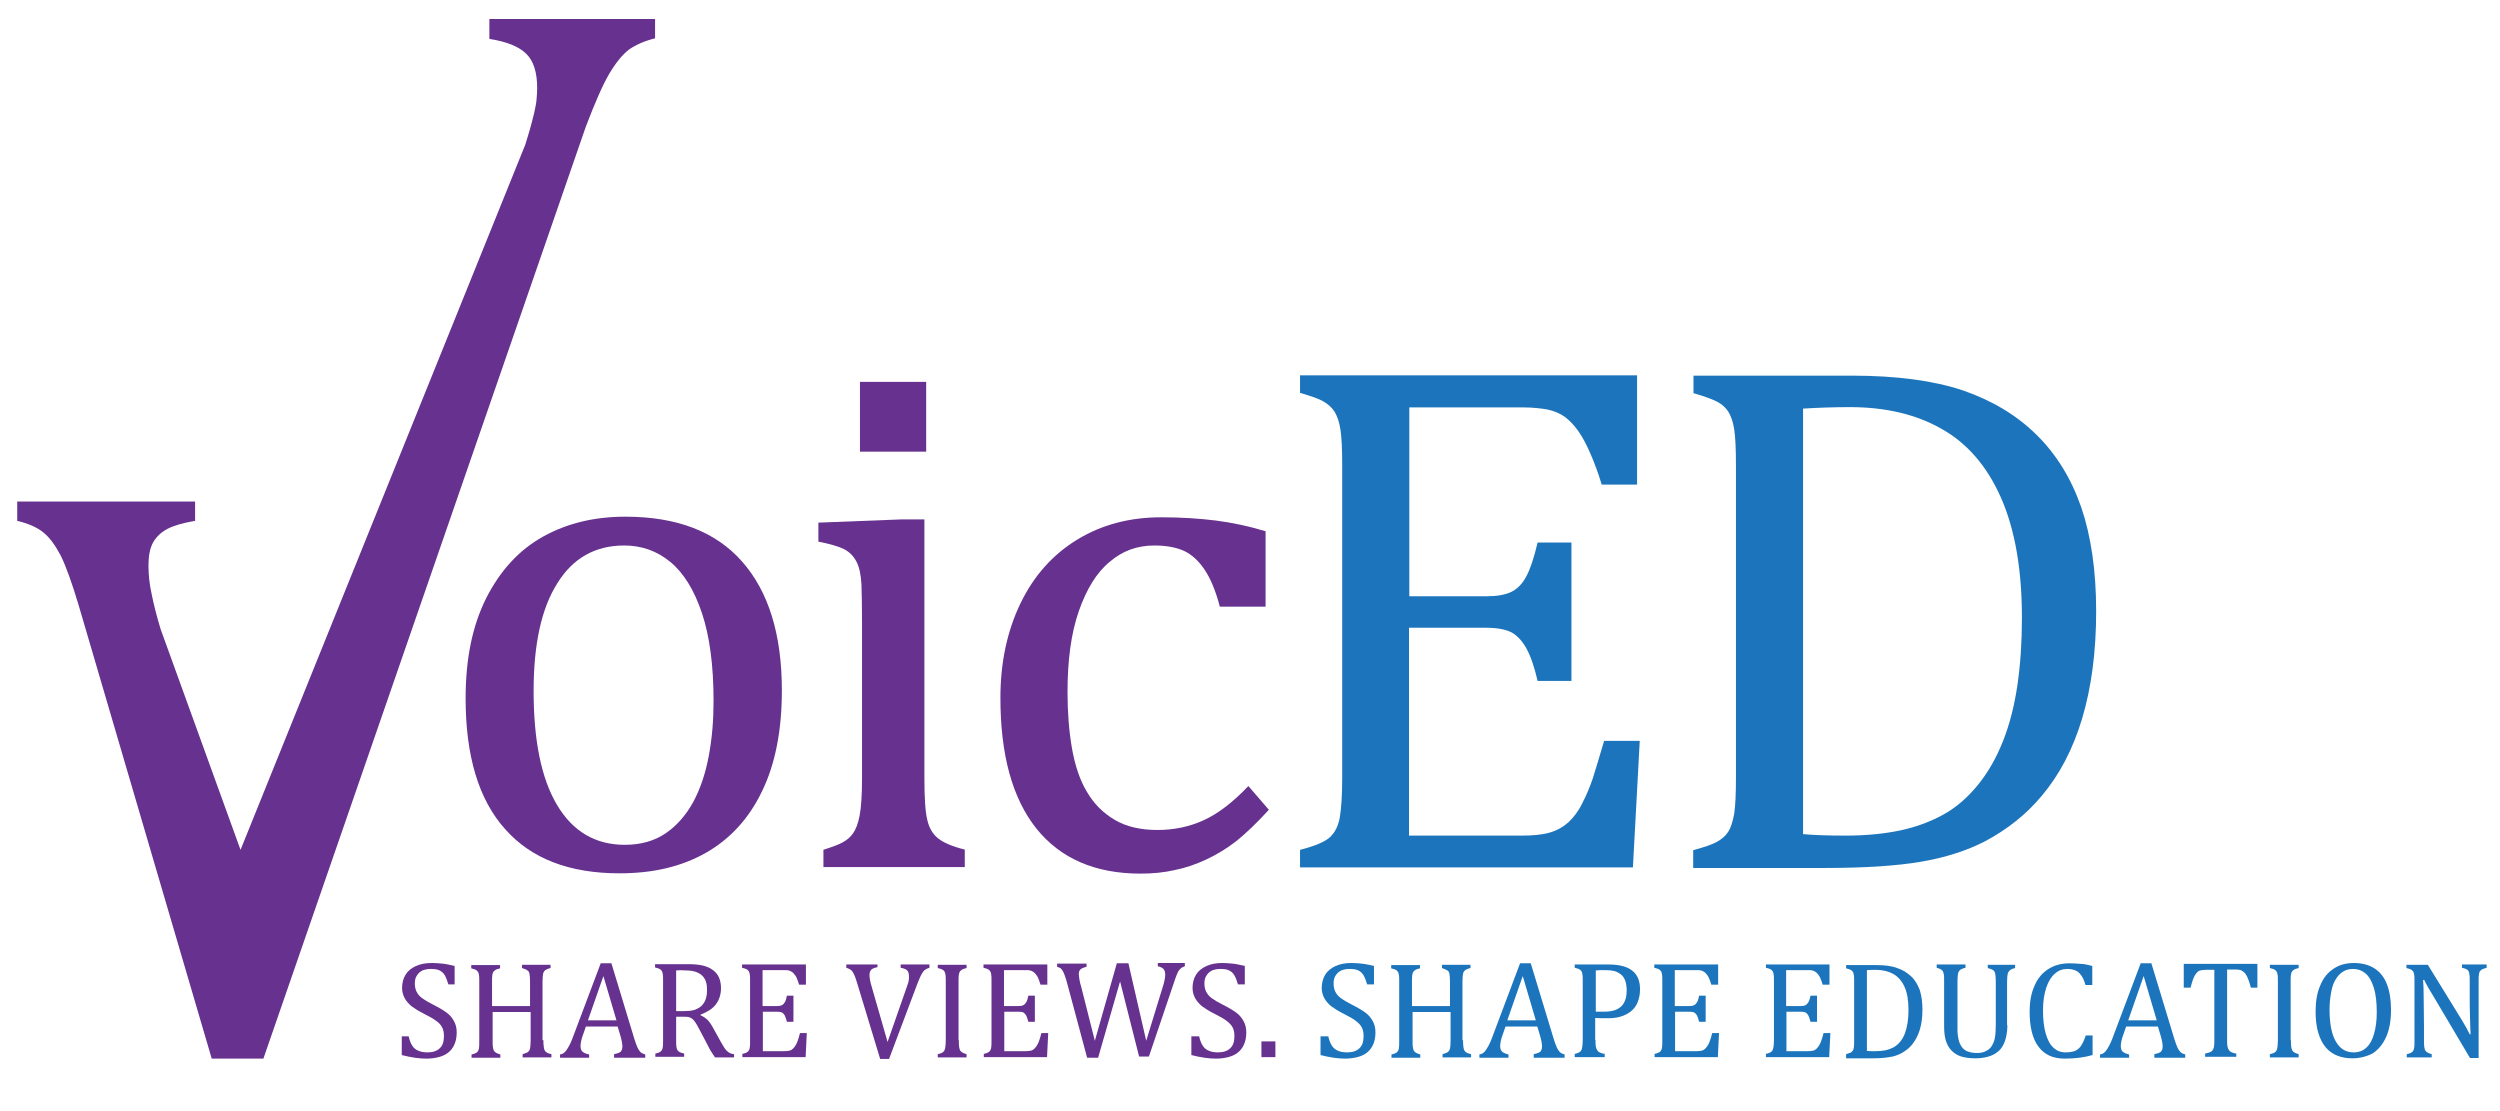 <?xml version="1.0" encoding="utf-8"?>
<!-- Generator: Adobe Illustrator 28.2.0, SVG Export Plug-In . SVG Version: 6.00 Build 0)  -->
<svg version="1.1" id="Layer_1" xmlns="http://www.w3.org/2000/svg" xmlns:xlink="http://www.w3.org/1999/xlink" x="0px" y="0px"
	 viewBox="0 0 841.9 374.3" style="enable-background:new 0 0 841.9 374.3;" xml:space="preserve">
<style type="text/css">
	.st0{fill:#66318F;}
	.st1{fill:#1C75BC;}
</style>
<g>
	<g>
		<path class="st0" d="M65.7,168.9v6.5c-4.1,0.7-7.2,1.6-9.3,2.7c-2.1,1.1-3.7,2.6-4.8,4.5c-1.1,1.9-1.6,4.6-1.6,7.8
			c0,3,0.3,6.3,1.1,9.8c0.7,3.5,1.7,7.4,3,11.7L81,286.2l95.9-237.5c0.5-1.7,1.1-3.5,1.6-5.3c0.5-1.9,1-3.7,1.4-5.4
			c0.4-1.8,0.7-3.3,0.8-4.6c0.1-1.3,0.2-2.6,0.2-3.7c0-5.3-1.2-9.2-3.7-11.6c-2.4-2.4-6.6-4.1-12.4-5V6.4h55.8v6.5
			c-3.6,0.9-6.5,2.2-8.8,3.8c-2.2,1.7-4.4,4.4-6.6,8.1c-2.2,3.7-4.8,9.7-7.9,17.8L88.7,356.5H71.3L26.6,204.2
			c-2.4-8.1-4.5-13.8-6.2-17.2c-1.8-3.4-3.7-6-5.8-7.7c-2.1-1.7-5-3-8.8-3.9v-6.5H65.7z"/>
		<path class="st0" d="M179.7,232.7c0,16.7,2.6,29.5,7.9,38.4c5.3,8.9,12.9,13.4,22.8,13.4c5.4,0,10-1.3,13.8-3.9
			c3.8-2.6,6.9-6.2,9.3-10.6c2.4-4.5,4.1-9.6,5.2-15.5c1.1-5.9,1.6-12,1.6-18.4c0-11.9-1.3-21.8-3.9-29.6
			c-2.6-7.8-6.2-13.6-10.7-17.3c-4.5-3.7-9.7-5.5-15.5-5.5c-9.8,0-17.3,4.3-22.5,12.7C182.3,204.9,179.7,217,179.7,232.7
			 M208.6,294.1c-16.8,0-29.7-4.9-38.5-14.9c-8.9-9.9-13.3-24.6-13.3-44c0-13.4,2.3-24.6,7-33.9c4.7-9.2,11-16.1,19.1-20.6
			c8.1-4.5,17.3-6.7,27.7-6.7c17.3,0,30.4,5,39.3,15.1c8.9,10.1,13.4,24.5,13.4,43.4c0,13.4-2.2,24.8-6.7,34
			c-4.4,9.2-10.8,16.1-18.9,20.7C229.4,291.9,219.8,294.1,208.6,294.1"/>
		<path class="st0" d="M311.9,152.1h-22.3v-23.5h22.3V152.1z M277.2,286.2c3.1-1,5.4-1.8,6.7-2.6c1.3-0.7,2.5-1.7,3.4-3
			c0.9-1.3,1.7-3.3,2.2-6c0.5-2.7,0.8-6.8,0.8-12.5v-52.9c0-5.2-0.1-9.4-0.2-12.5c-0.2-3.2-0.7-5.7-1.7-7.6c-1-1.9-2.4-3.3-4.4-4.3
			c-2-0.9-4.8-1.7-8.4-2.4v-6.4l28.3-1.1h7.4v86.8c0,7,0.3,11.8,1,14.5c0.6,2.7,1.9,4.8,3.7,6.2c1.8,1.4,4.8,2.7,8.9,3.7v5.9h-47.6
			V286.2z"/>
		<path class="st0" d="M426.2,178.9v25.4h-15.4c-1.4-5.3-3.1-9.4-5.1-12.4c-2-3-4.4-5.2-7-6.4c-2.7-1.2-6-1.8-10-1.8
			c-5.7,0-10.7,1.8-15,5.5c-4.4,3.6-7.8,9.2-10.4,16.6c-2.6,7.5-3.8,16.5-3.8,27.3c0,6.9,0.5,13.2,1.5,18.9c1,5.7,2.6,10.6,5,14.6
			c2.3,4,5.5,7.2,9.4,9.5c3.9,2.3,8.7,3.4,14.4,3.4c5.6,0,10.8-1.1,15.6-3.3c4.8-2.2,9.8-6,15-11.5l6.9,8c-4.1,4.5-7.8,8-10.9,10.5
			c-3.2,2.5-6.5,4.5-10.1,6.2c-3.6,1.7-7.2,2.9-10.7,3.6c-3.5,0.8-7.3,1.2-11.5,1.2c-15.3,0-27-5.1-35.1-15.2
			c-8.1-10.2-12.1-24.8-12.1-44c0-12,2.3-22.6,6.8-31.9c4.5-9.3,10.9-16.4,19.1-21.4c8.2-5,17.6-7.5,28.3-7.5
			c6.6,0,12.8,0.4,18.4,1.1C414.9,176,420.6,177.2,426.2,178.9"/>
		<path class="st1" d="M551.3,126.5v36.7h-11.9c-1.2-4-2.5-7.4-3.8-10.4c-1.3-3-2.6-5.5-4-7.5c-1.4-2-2.9-3.6-4.6-4.9
			c-1.7-1.2-3.6-2-5.9-2.5c-2.3-0.4-5-0.7-8.1-0.7h-38.4v63.6h26c3.6,0,6.3-0.5,8.4-1.5c2-1,3.7-2.7,5-5.2c1.3-2.4,2.6-6.2,3.8-11.4
			h11.4v46.6h-11.4c-1.1-4.8-2.4-8.5-3.8-11c-1.4-2.5-3-4.2-4.9-5.3c-1.9-1-4.8-1.6-8.6-1.6h-26v70h37.7c4,0,7.2-0.3,9.6-1
			c2.5-0.7,4.6-1.9,6.4-3.5c1.8-1.7,3.4-3.8,4.7-6.5c1.4-2.7,2.5-5.4,3.5-8.3c0.9-2.9,2.2-7.1,3.8-12.6h12l-2.3,42.6H437.8v-5.9
			c5-1.3,8.4-2.7,10.1-4.3c1.7-1.6,2.8-3.8,3.3-6.7c0.5-2.9,0.8-7.4,0.8-13.4v-105c0-5.6-0.2-9.7-0.6-12.2c-0.4-2.6-1.1-4.5-2-6
			c-0.9-1.4-2.2-2.5-3.7-3.4c-1.5-0.9-4.2-1.8-7.9-2.9v-5.9H551.3z"/>
		<path class="st1" d="M607.2,280.9c3.2,0.3,8,0.5,14.3,0.5c6.8,0,12.9-0.6,18.2-1.7c5.3-1.1,10.2-2.9,14.6-5.3
			c4.4-2.4,8.3-5.8,11.8-10.1c3.5-4.3,6.3-9.3,8.5-14.9c2.2-5.6,3.8-11.9,4.8-18.8c1-6.9,1.5-14.4,1.5-22.6
			c0-16.4-2.4-29.9-7.1-40.5c-4.7-10.6-11.4-18.3-20-23.1c-8.6-4.9-18.9-7.3-30.9-7.3c-5.5,0-10.7,0.2-15.7,0.5V280.9z M570.2,292.2
			v-5.9c3.7-1,6.4-1.9,8-2.8c1.6-0.9,2.9-2,3.8-3.4c0.9-1.4,1.5-3.4,2-6c0.4-2.6,0.6-6.7,0.6-12.3v-105c0-5.7-0.2-9.8-0.6-12.3
			c-0.4-2.5-1.1-4.5-2-5.9c-0.9-1.4-2.2-2.5-3.7-3.3c-1.5-0.8-4.2-1.8-8-2.9v-5.9h53.2c15.3,0,27.8,1.7,37.6,5
			c9.8,3.4,18,8.3,24.7,14.9c6.7,6.6,11.7,14.7,15.1,24.5c3.3,9.7,5,21.4,5,34.9c0,13.7-1.6,25.7-4.7,36.1
			c-3.1,10.4-7.7,19.1-13.7,26.2c-5.2,6.2-11.5,11.2-19,15.2c-6.2,3.2-13.4,5.5-21.6,6.9c-8.2,1.4-19,2.1-32.5,2.1H570.2z"/>
		<path class="st0" d="M137.6,348.9c0.3,1.4,0.7,2.4,1.2,3.2c0.5,0.8,1.2,1.4,2,1.7c0.8,0.4,1.9,0.6,3.2,0.6c1.8,0,3.2-0.5,4.1-1.4
			c1-0.9,1.4-2.3,1.4-4.1c0-1.2-0.2-2.1-0.6-2.9c-0.4-0.8-1-1.5-2-2.2c-0.9-0.7-2.3-1.5-4.1-2.4c-1.8-0.9-3.2-1.8-4.3-2.6
			c-1-0.9-1.8-1.8-2.3-2.8c-0.5-1-0.8-2.1-0.8-3.3c0-1.7,0.4-3.2,1.2-4.5c0.8-1.3,2-2.2,3.5-2.9c1.6-0.7,3.3-1,5.4-1
			c1.2,0,2.3,0.1,3.4,0.2c1.1,0.1,2.5,0.4,4.2,0.8v6.2H151c-0.4-1.3-0.8-2.4-1.3-3.2c-0.5-0.8-1.2-1.3-1.9-1.6
			c-0.7-0.3-1.7-0.4-2.8-0.4c-1,0-1.9,0.2-2.7,0.5c-0.8,0.4-1.4,0.9-1.9,1.7c-0.5,0.7-0.7,1.6-0.7,2.7c0,1.1,0.2,2,0.6,2.8
			c0.4,0.8,1,1.5,1.8,2.1c0.8,0.6,2.1,1.4,3.7,2.2c2,1,3.5,1.9,4.6,2.7c1.1,0.8,1.9,1.8,2.5,2.9c0.6,1.1,0.9,2.3,0.9,3.8
			c0,1.6-0.3,3-0.8,4.1c-0.5,1.1-1.2,2-2.1,2.7c-0.9,0.7-2,1.2-3.2,1.5c-1.2,0.3-2.6,0.5-4.1,0.5c-2.4,0-5.2-0.4-8.3-1.2v-6.3H137.6
			z"/>
		<path class="st0" d="M183,350.3c0,0.9,0,1.6,0.1,2c0,0.4,0.1,0.8,0.2,1.1c0.1,0.3,0.2,0.5,0.4,0.7c0.2,0.2,0.4,0.3,0.7,0.5
			c0.3,0.1,0.7,0.3,1.3,0.4v1.1H176v-1.1c0.8-0.2,1.4-0.5,1.8-0.7c0.3-0.3,0.6-0.7,0.7-1.2c0.1-0.5,0.2-1.4,0.2-2.7v-9.6h-12.8v9.6
			c0,1,0,1.8,0.1,2.3c0.1,0.5,0.2,0.9,0.3,1.1c0.2,0.3,0.4,0.5,0.7,0.7c0.3,0.2,0.8,0.4,1.5,0.6v1.1h-9.7v-1.1
			c1-0.2,1.6-0.5,1.9-0.8c0.3-0.3,0.5-0.7,0.6-1.3c0.1-0.5,0.1-1.4,0.1-2.5v-19.9c0-1.1,0-1.8-0.1-2.3c-0.1-0.5-0.2-0.9-0.4-1.1
			s-0.4-0.5-0.7-0.6c-0.3-0.2-0.8-0.3-1.5-0.5v-1.1h9.7v1.1c-0.7,0.2-1.2,0.3-1.5,0.5c-0.3,0.2-0.5,0.4-0.7,0.6
			c-0.2,0.3-0.3,0.6-0.4,1.1c-0.1,0.5-0.1,1.3-0.1,2.3v8.2h12.8v-8.2c0-1.3-0.1-2.2-0.2-2.7c-0.1-0.5-0.3-0.9-0.7-1.1
			c-0.3-0.3-0.9-0.5-1.8-0.8v-1.1h9.6v1.1c-0.9,0.2-1.5,0.5-1.8,0.7c-0.3,0.3-0.6,0.7-0.7,1.2c-0.1,0.5-0.2,1.4-0.2,2.7V350.3z"/>
		<path class="st0" d="M198,343.6h9.6l-4.4-14.9L198,343.6z M206.8,356.1v-1.1c0.8-0.2,1.3-0.3,1.7-0.5c0.4-0.2,0.7-0.4,0.8-0.8
			c0.2-0.3,0.3-0.8,0.3-1.3c0-0.5-0.1-1.1-0.2-1.7c-0.1-0.6-0.3-1.3-0.5-2l-0.9-3h-10.7l-0.8,2.3c-0.4,1.1-0.7,2-0.8,2.6
			c-0.1,0.6-0.2,1.1-0.2,1.6c0,0.9,0.2,1.6,0.7,2c0.5,0.4,1.2,0.7,2.2,0.9v1.1h-9.8v-1.1c0.9-0.1,1.6-0.6,2.2-1.5
			c0.6-0.9,1.3-2.1,1.9-3.7l9.6-25.5h3.6l7.8,25.7c0.4,1.2,0.7,2.1,1,2.7c0.3,0.6,0.6,1.1,1,1.5c0.4,0.4,0.9,0.6,1.6,0.8v1.1H206.8z
			"/>
		<path class="st0" d="M227.7,326.8v13.7h2.6c1.3,0,2.4-0.1,3.2-0.3c0.8-0.2,1.6-0.6,2.3-1.1c0.7-0.5,1.3-1.3,1.7-2.2
			c0.4-1,0.6-2.1,0.6-3.5c0-1.5-0.2-2.7-0.7-3.6c-0.5-1-1.3-1.7-2.3-2.2c-1-0.5-2.4-0.8-4.1-0.8
			C229.6,326.7,228.5,326.7,227.7,326.8 M227.7,342.4v7.8c0,1.1,0,1.9,0.1,2.4c0.1,0.5,0.2,0.9,0.4,1.1c0.2,0.3,0.4,0.5,0.7,0.6
			c0.3,0.2,0.8,0.3,1.5,0.5v1.1h-9.7v-1.1c1-0.2,1.6-0.5,1.9-0.8c0.3-0.3,0.5-0.7,0.6-1.3c0.1-0.5,0.1-1.4,0.1-2.5v-19.9
			c0-1.1,0-1.8-0.1-2.3c-0.1-0.5-0.2-0.9-0.4-1.1c-0.2-0.3-0.4-0.5-0.7-0.6c-0.3-0.2-0.8-0.3-1.5-0.5v-1.1H232c3.6,0,6.3,0.6,8.1,2
			c1.8,1.3,2.7,3.3,2.7,6.1c0,2.1-0.6,3.9-1.7,5.4s-2.9,2.6-5.2,3.5v0.2c0.9,0.4,1.7,0.9,2.4,1.6c0.7,0.7,1.4,1.8,2.2,3.3l2.1,3.8
			c0.6,1.1,1.1,1.9,1.5,2.5c0.4,0.6,0.9,1,1.3,1.3c0.4,0.3,1,0.5,1.8,0.6v1.1h-6.4c-0.6-0.8-1.1-1.7-1.7-2.6c-0.5-0.9-1-1.9-1.5-2.9
			l-2-3.8c-0.6-1.2-1.1-2-1.5-2.6c-0.4-0.6-0.8-0.9-1.1-1.2c-0.3-0.2-0.7-0.4-1.1-0.5c-0.4-0.1-0.9-0.1-1.7-0.1H227.7z"/>
		<path class="st0" d="M271.4,324.6v7h-2.3c-0.2-0.8-0.5-1.4-0.7-2c-0.2-0.6-0.5-1-0.8-1.4c-0.3-0.4-0.6-0.7-0.9-0.9
			c-0.3-0.2-0.7-0.4-1.1-0.5c-0.4-0.1-0.9-0.1-1.5-0.1h-7.3v12.1h4.9c0.7,0,1.2-0.1,1.6-0.3c0.4-0.2,0.7-0.5,1-1
			c0.3-0.5,0.5-1.2,0.7-2.2h2.2v8.8h-2.2c-0.2-0.9-0.5-1.6-0.7-2.1c-0.3-0.5-0.6-0.8-0.9-1c-0.4-0.2-0.9-0.3-1.6-0.3h-4.9V354h7.2
			c0.8,0,1.4-0.1,1.8-0.2c0.5-0.1,0.9-0.4,1.2-0.7c0.3-0.3,0.6-0.7,0.9-1.2c0.3-0.5,0.5-1,0.7-1.6c0.2-0.5,0.4-1.3,0.7-2.4h2.3
			l-0.4,8.1h-21.3v-1.1c1-0.2,1.6-0.5,1.9-0.8c0.3-0.3,0.5-0.7,0.6-1.3c0.1-0.5,0.1-1.4,0.1-2.5v-19.9c0-1.1,0-1.8-0.1-2.3
			c-0.1-0.5-0.2-0.9-0.4-1.1c-0.2-0.3-0.4-0.5-0.7-0.6c-0.3-0.2-0.8-0.3-1.5-0.5v-1.1H271.4z"/>
		<path class="st0" d="M295.5,324.6v1.1c-0.7,0.1-1.2,0.3-1.6,0.5c-0.4,0.2-0.6,0.4-0.8,0.8c-0.2,0.3-0.3,0.8-0.3,1.4
			c0,0.5,0.1,1.1,0.2,1.7c0.1,0.6,0.3,1.3,0.5,2l5.4,18.8l6.6-18.9c0.1-0.3,0.2-0.6,0.3-0.9c0.1-0.3,0.2-0.6,0.2-0.9
			c0.1-0.3,0.1-0.6,0.1-0.8c0-0.2,0-0.4,0-0.6c0-0.9-0.2-1.6-0.6-2c-0.4-0.4-1.1-0.7-2.2-0.9v-1.1h9.7v1.1c-0.6,0.2-1.1,0.4-1.5,0.7
			c-0.4,0.3-0.8,0.8-1.1,1.4c-0.4,0.6-0.8,1.7-1.4,3.1l-9.6,25.5h-3l-7.8-25.7c-0.4-1.4-0.8-2.4-1.1-3c-0.3-0.6-0.6-1-1-1.3
			c-0.4-0.3-0.9-0.5-1.5-0.7v-1.1H295.5z"/>
		<path class="st0" d="M322.9,350.3c0,1,0,1.8,0.1,2.3c0.1,0.5,0.2,0.9,0.3,1.1c0.2,0.3,0.4,0.5,0.7,0.7c0.3,0.2,0.8,0.4,1.5,0.6
			v1.1h-9.7v-1.1c1-0.2,1.6-0.5,1.9-0.8c0.3-0.3,0.5-0.7,0.6-1.3c0.1-0.5,0.2-1.4,0.2-2.5v-19.9c0-1.1,0-1.8-0.1-2.3
			c-0.1-0.5-0.2-0.9-0.4-1.1c-0.2-0.3-0.4-0.5-0.7-0.6c-0.3-0.2-0.8-0.3-1.5-0.5v-1.1h9.7v1.1c-0.7,0.2-1.2,0.3-1.5,0.5
			c-0.3,0.2-0.5,0.4-0.7,0.6c-0.2,0.3-0.3,0.6-0.4,1.1c-0.1,0.5-0.1,1.3-0.1,2.3V350.3z"/>
		<path class="st0" d="M352.7,324.6v7h-2.3c-0.2-0.8-0.5-1.4-0.7-2c-0.2-0.6-0.5-1-0.8-1.4c-0.3-0.4-0.6-0.7-0.9-0.9
			c-0.3-0.2-0.7-0.4-1.1-0.5c-0.4-0.1-0.9-0.1-1.5-0.1h-7.3v12.1h4.9c0.7,0,1.2-0.1,1.6-0.3c0.4-0.2,0.7-0.5,1-1
			c0.3-0.5,0.5-1.2,0.7-2.2h2.2v8.8h-2.2c-0.2-0.9-0.5-1.6-0.7-2.1c-0.3-0.5-0.6-0.8-0.9-1s-0.9-0.3-1.6-0.3h-4.9V354h7.2
			c0.8,0,1.4-0.1,1.8-0.2c0.5-0.1,0.9-0.4,1.2-0.7c0.3-0.3,0.6-0.7,0.9-1.2c0.3-0.5,0.5-1,0.7-1.6c0.2-0.5,0.4-1.3,0.7-2.4h2.3
			l-0.4,8.1h-21.3v-1.1c1-0.2,1.6-0.5,1.9-0.8c0.3-0.3,0.5-0.7,0.6-1.3c0.1-0.5,0.1-1.4,0.1-2.5v-19.9c0-1.1,0-1.8-0.1-2.3
			c-0.1-0.5-0.2-0.9-0.4-1.1c-0.2-0.3-0.4-0.5-0.7-0.6c-0.3-0.2-0.8-0.3-1.5-0.5v-1.1H352.7z"/>
		<path class="st0" d="M377.2,330.5l-7.4,25.7h-3.7l-6.7-25c-0.3-1-0.5-1.9-0.8-2.6c-0.2-0.7-0.5-1.2-0.7-1.6
			c-0.2-0.4-0.5-0.7-0.7-0.9c-0.3-0.2-0.7-0.4-1.2-0.5v-1.1h9.9v1.1c-1,0.2-1.6,0.5-2,0.8c-0.4,0.4-0.6,0.9-0.6,1.5
			c0,0.5,0.1,1.2,0.2,1.9c0.1,0.7,0.3,1.6,0.6,2.5l4.6,18.2l7.4-26.1h3.9l6,26.1l5.4-17.6c0.7-2.1,1-3.7,1-4.6c0-0.9-0.2-1.6-0.6-2
			c-0.4-0.4-1-0.7-1.9-0.9v-1.1h9.1v1.1c-0.5,0.2-0.8,0.3-1.1,0.5c-0.3,0.2-0.5,0.5-0.8,0.8c-0.3,0.3-0.5,0.8-0.8,1.5
			c-0.3,0.7-0.6,1.6-1,2.8l-8.4,24.8h-3.3L377.2,330.5z"/>
		<path class="st0" d="M403.8,348.9c0.3,1.4,0.7,2.4,1.2,3.2c0.5,0.8,1.2,1.4,2,1.7c0.8,0.4,1.9,0.6,3.2,0.6c1.8,0,3.2-0.5,4.1-1.4
			c1-0.9,1.4-2.3,1.4-4.1c0-1.2-0.2-2.1-0.6-2.9c-0.4-0.8-1.1-1.5-2-2.2c-0.9-0.7-2.3-1.5-4.1-2.4c-1.8-0.9-3.2-1.8-4.3-2.6
			c-1-0.9-1.8-1.8-2.3-2.8c-0.5-1-0.8-2.1-0.8-3.3c0-1.7,0.4-3.2,1.2-4.5c0.8-1.3,2-2.2,3.5-2.9c1.6-0.7,3.3-1,5.3-1
			c1.2,0,2.3,0.1,3.4,0.2c1.1,0.1,2.5,0.4,4.2,0.8v6.2h-2.3c-0.4-1.3-0.8-2.4-1.3-3.2c-0.5-0.8-1.2-1.3-1.9-1.6
			c-0.7-0.3-1.7-0.4-2.8-0.4c-1,0-1.9,0.2-2.7,0.5c-0.8,0.4-1.4,0.9-1.9,1.7c-0.5,0.7-0.7,1.6-0.7,2.7c0,1.1,0.2,2,0.6,2.8
			c0.4,0.8,1,1.5,1.8,2.1c0.8,0.6,2.1,1.4,3.7,2.2c2,1,3.5,1.9,4.6,2.7c1.1,0.8,1.9,1.8,2.5,2.9c0.6,1.1,0.9,2.3,0.9,3.8
			c0,1.6-0.3,3-0.8,4.1c-0.5,1.1-1.2,2-2.1,2.7c-0.9,0.7-2,1.2-3.2,1.5c-1.2,0.3-2.6,0.5-4.1,0.5c-2.4,0-5.2-0.4-8.3-1.2v-6.3H403.8
			z"/>
	</g>
	<rect x="424.8" y="350.7" class="st0" width="4.7" height="5.3"/>
	<g>
		<path class="st1" d="M447.3,348.9c0.3,1.4,0.7,2.4,1.2,3.2c0.5,0.8,1.2,1.4,2,1.7c0.8,0.4,1.9,0.6,3.2,0.6c1.8,0,3.2-0.5,4.1-1.4
			c1-0.9,1.4-2.3,1.4-4.1c0-1.2-0.2-2.1-0.6-2.9c-0.4-0.8-1.1-1.5-2-2.2c-0.9-0.7-2.3-1.5-4.1-2.4c-1.8-0.9-3.2-1.8-4.3-2.6
			c-1-0.9-1.8-1.8-2.3-2.8c-0.5-1-0.8-2.1-0.8-3.3c0-1.7,0.4-3.2,1.2-4.5c0.8-1.3,2-2.2,3.5-2.9c1.6-0.7,3.3-1,5.3-1
			c1.2,0,2.3,0.1,3.4,0.2c1.1,0.1,2.5,0.4,4.2,0.8v6.2h-2.3c-0.4-1.3-0.8-2.4-1.3-3.2c-0.5-0.8-1.2-1.3-1.9-1.6
			c-0.7-0.3-1.7-0.4-2.8-0.4c-1,0-1.9,0.2-2.7,0.5c-0.8,0.4-1.4,0.9-1.9,1.7c-0.5,0.7-0.7,1.6-0.7,2.7c0,1.1,0.2,2,0.6,2.8
			c0.4,0.8,1,1.5,1.8,2.1c0.8,0.6,2.1,1.4,3.7,2.2c2,1,3.5,1.9,4.6,2.7c1.1,0.8,1.9,1.8,2.5,2.9c0.6,1.1,0.9,2.3,0.9,3.8
			c0,1.6-0.3,3-0.8,4.1c-0.5,1.1-1.2,2-2.1,2.7c-0.9,0.7-2,1.2-3.2,1.5c-1.3,0.3-2.6,0.5-4.1,0.5c-2.4,0-5.2-0.4-8.3-1.2v-6.3H447.3
			z"/>
		<path class="st1" d="M492.7,350.3c0,0.9,0,1.6,0.1,2c0,0.4,0.1,0.8,0.2,1.1c0.1,0.3,0.2,0.5,0.4,0.7c0.2,0.2,0.4,0.3,0.7,0.5
			c0.3,0.1,0.7,0.3,1.3,0.4v1.1h-9.6v-1.1c0.8-0.2,1.4-0.5,1.8-0.7c0.3-0.3,0.6-0.7,0.7-1.2c0.1-0.5,0.2-1.4,0.2-2.7v-9.6h-12.8v9.6
			c0,1,0,1.8,0.1,2.3c0.1,0.5,0.2,0.9,0.3,1.1c0.2,0.3,0.4,0.5,0.7,0.7c0.3,0.2,0.8,0.4,1.5,0.6v1.1h-9.7v-1.1
			c1-0.2,1.6-0.5,1.9-0.8c0.3-0.3,0.5-0.7,0.6-1.3c0.1-0.5,0.1-1.4,0.1-2.5v-19.9c0-1.1,0-1.8-0.1-2.3c-0.1-0.5-0.2-0.9-0.4-1.1
			c-0.2-0.3-0.4-0.5-0.7-0.6c-0.3-0.2-0.8-0.3-1.5-0.5v-1.1h9.7v1.1c-0.7,0.2-1.2,0.3-1.5,0.5c-0.3,0.2-0.5,0.4-0.7,0.6
			c-0.2,0.3-0.3,0.6-0.4,1.1c-0.1,0.5-0.1,1.3-0.1,2.3v8.2h12.8v-8.2c0-1.3-0.1-2.2-0.2-2.7c-0.1-0.5-0.3-0.9-0.7-1.1
			s-0.9-0.5-1.8-0.8v-1.1h9.6v1.1c-0.9,0.2-1.5,0.5-1.8,0.7c-0.3,0.3-0.6,0.7-0.7,1.2c-0.1,0.5-0.2,1.4-0.2,2.7V350.3z"/>
		<path class="st1" d="M507.6,343.6h9.6l-4.4-14.9L507.6,343.6z M516.5,356.1v-1.1c0.8-0.2,1.3-0.3,1.7-0.5c0.4-0.2,0.7-0.4,0.8-0.8
			c0.2-0.3,0.3-0.8,0.3-1.3c0-0.5-0.1-1.1-0.2-1.7c-0.1-0.6-0.3-1.3-0.5-2l-0.9-3H507l-0.8,2.3c-0.4,1.1-0.7,2-0.8,2.6
			c-0.1,0.6-0.2,1.1-0.2,1.6c0,0.9,0.2,1.6,0.7,2c0.5,0.4,1.2,0.7,2.1,0.9v1.1h-9.8v-1.1c0.9-0.1,1.6-0.6,2.2-1.5
			c0.6-0.9,1.3-2.1,1.9-3.7l9.6-25.5h3.6l7.8,25.7c0.4,1.2,0.7,2.1,1,2.7c0.3,0.6,0.6,1.1,1,1.5c0.4,0.4,0.9,0.6,1.6,0.8v1.1H516.5z
			"/>
		<path class="st1" d="M537.3,340.7h2.7c1.7,0,3.2-0.2,4.3-0.7c1.1-0.5,2-1.2,2.6-2.3c0.6-1.1,0.9-2.4,0.9-4.2
			c0-1.3-0.2-2.4-0.5-3.3c-0.4-0.9-0.8-1.6-1.5-2.1s-1.4-0.9-2.2-1.1c-0.9-0.2-1.8-0.3-2.8-0.3c-1.5,0-2.7,0-3.4,0.1V340.7z
			 M537.3,350.2c0,0.9,0,1.6,0.1,2.2c0.1,0.5,0.3,1,0.5,1.3c0.2,0.3,0.5,0.6,0.8,0.7c0.4,0.2,0.9,0.4,1.7,0.5v1.1h-10.1v-1.1
			c1-0.2,1.6-0.5,1.9-0.8c0.3-0.3,0.5-0.7,0.6-1.3c0.1-0.5,0.2-1.4,0.2-2.5v-19.9c0-1.1,0-1.8-0.1-2.3c-0.1-0.5-0.2-0.9-0.4-1.1
			c-0.2-0.3-0.4-0.5-0.7-0.6c-0.3-0.2-0.8-0.3-1.5-0.5v-1.1h11.4c3.6,0,6.3,0.7,8,2.1c1.8,1.4,2.6,3.5,2.6,6.3c0,1.6-0.3,3-0.8,4.3
			c-0.5,1.3-1.3,2.3-2.3,3.1c-1,0.8-2.2,1.4-3.6,1.8c-1.4,0.4-2.8,0.5-4.4,0.5c-1.7,0-3,0-4-0.1V350.2z"/>
		<path class="st1" d="M578.6,324.6v7h-2.3c-0.2-0.8-0.5-1.4-0.7-2c-0.2-0.6-0.5-1-0.8-1.4c-0.3-0.4-0.6-0.7-0.9-0.9
			c-0.3-0.2-0.7-0.4-1.1-0.5c-0.4-0.1-0.9-0.1-1.5-0.1h-7.3v12.1h4.9c0.7,0,1.2-0.1,1.6-0.3c0.4-0.2,0.7-0.5,1-1
			c0.3-0.5,0.5-1.2,0.7-2.2h2.2v8.8h-2.2c-0.2-0.9-0.5-1.6-0.7-2.1c-0.3-0.5-0.6-0.8-0.9-1c-0.4-0.2-0.9-0.3-1.6-0.3h-4.9V354h7.2
			c0.8,0,1.4-0.1,1.8-0.2c0.5-0.1,0.9-0.4,1.2-0.7c0.3-0.3,0.6-0.7,0.9-1.2c0.3-0.5,0.5-1,0.7-1.6c0.2-0.5,0.4-1.3,0.7-2.4h2.3
			l-0.4,8.1h-21.3v-1.1c1-0.2,1.6-0.5,1.9-0.8c0.3-0.3,0.5-0.7,0.6-1.3c0.1-0.5,0.1-1.4,0.1-2.5v-19.9c0-1.1,0-1.8-0.1-2.3
			c-0.1-0.5-0.2-0.9-0.4-1.1c-0.2-0.3-0.4-0.5-0.7-0.6c-0.3-0.2-0.8-0.3-1.5-0.5v-1.1H578.6z"/>
		<path class="st1" d="M616.1,324.6v7h-2.3c-0.2-0.8-0.5-1.4-0.7-2c-0.2-0.6-0.5-1-0.8-1.4c-0.3-0.4-0.6-0.7-0.9-0.9
			c-0.3-0.2-0.7-0.4-1.1-0.5c-0.4-0.1-0.9-0.1-1.5-0.1h-7.3v12.1h4.9c0.7,0,1.2-0.1,1.6-0.3c0.4-0.2,0.7-0.5,1-1
			c0.3-0.5,0.5-1.2,0.7-2.2h2.2v8.8h-2.2c-0.2-0.9-0.5-1.6-0.7-2.1c-0.3-0.5-0.6-0.8-0.9-1c-0.4-0.2-0.9-0.3-1.6-0.3h-4.9V354h7.2
			c0.8,0,1.4-0.1,1.8-0.2c0.5-0.1,0.9-0.4,1.2-0.7c0.3-0.3,0.6-0.7,0.9-1.2c0.3-0.5,0.5-1,0.7-1.6c0.2-0.5,0.4-1.3,0.7-2.4h2.3
			l-0.4,8.1h-21.3v-1.1c1-0.2,1.6-0.5,1.9-0.8c0.3-0.3,0.5-0.7,0.6-1.3c0.1-0.5,0.2-1.4,0.2-2.5v-19.9c0-1.1,0-1.8-0.1-2.3
			c-0.1-0.5-0.2-0.9-0.4-1.1s-0.4-0.5-0.7-0.6c-0.3-0.2-0.8-0.3-1.5-0.5v-1.1H616.1z"/>
		<path class="st1" d="M628.7,353.9c0.6,0.1,1.5,0.1,2.7,0.1c1.3,0,2.4-0.1,3.5-0.3c1-0.2,1.9-0.6,2.8-1c0.8-0.5,1.6-1.1,2.2-1.9
			c0.7-0.8,1.2-1.8,1.6-2.8c0.4-1.1,0.7-2.3,0.9-3.6c0.2-1.3,0.3-2.7,0.3-4.3c0-3.1-0.4-5.7-1.3-7.7c-0.9-2-2.2-3.5-3.8-4.4
			c-1.6-0.9-3.6-1.4-5.9-1.4c-1,0-2,0-3,0.1V353.9z M621.7,356.1v-1.1c0.7-0.2,1.2-0.4,1.5-0.5c0.3-0.2,0.5-0.4,0.7-0.6
			c0.2-0.3,0.3-0.6,0.4-1.1c0.1-0.5,0.1-1.3,0.1-2.3v-19.9c0-1.1,0-1.9-0.1-2.3c-0.1-0.5-0.2-0.9-0.4-1.1c-0.2-0.3-0.4-0.5-0.7-0.6
			c-0.3-0.2-0.8-0.3-1.5-0.5v-1.1h10.1c2.9,0,5.3,0.3,7.1,1c1.9,0.6,3.4,1.6,4.7,2.8c1.3,1.2,2.2,2.8,2.9,4.6
			c0.6,1.9,0.9,4.1,0.9,6.6c0,2.6-0.3,4.9-0.9,6.8c-0.6,2-1.5,3.6-2.6,5c-1,1.2-2.2,2.1-3.6,2.9c-1.2,0.6-2.5,1.1-4.1,1.3
			c-1.6,0.3-3.6,0.4-6.2,0.4H621.7z"/>
		<path class="st1" d="M676,345.2c0,1.7-0.2,3.1-0.5,4.3c-0.3,1.2-0.7,2.2-1.3,3.1c-0.5,0.8-1.2,1.5-2,2c-0.8,0.6-1.8,1-2.9,1.3
			c-1.1,0.3-2.5,0.5-4,0.5c-1.9,0-3.4-0.2-4.8-0.6c-1.3-0.4-2.4-1.1-3.3-2c-0.9-0.9-1.5-2.1-1.9-3.3c-0.4-1.3-0.6-2.9-0.6-4.9v-15.1
			c0-1.2,0-2-0.1-2.4c-0.1-0.4-0.2-0.8-0.3-1c-0.1-0.2-0.4-0.5-0.6-0.6c-0.3-0.2-0.8-0.4-1.5-0.6v-1.1h9.7v1.1
			c-0.9,0.2-1.5,0.5-1.8,0.7c-0.3,0.3-0.6,0.7-0.7,1.2c-0.1,0.5-0.2,1.4-0.2,2.7v16.3c0,1.5,0.2,2.7,0.5,3.8c0.3,1,0.8,1.8,1.3,2.4
			c0.6,0.6,1.2,1,2,1.2c0.8,0.3,1.8,0.4,2.9,0.4c1.1,0,2-0.2,2.8-0.6c0.8-0.4,1.5-0.9,2-1.7c0.5-0.8,0.9-1.7,1.1-2.8
			c0.2-1.1,0.3-2.6,0.3-4.5v-14.4c0-1.3-0.1-2.2-0.2-2.7c-0.1-0.5-0.3-0.9-0.6-1.1c-0.3-0.3-0.9-0.5-1.9-0.8v-1.1h9.2v1.1
			c-0.9,0.2-1.5,0.5-1.8,0.8c-0.3,0.3-0.6,0.7-0.7,1.2c-0.1,0.5-0.2,1.4-0.2,2.7V345.2z"/>
		<path class="st1" d="M704.6,325.3v6.4h-2.3c-0.4-1.3-0.8-2.4-1.4-3.2c-0.6-0.8-1.2-1.4-2-1.7c-0.8-0.3-1.7-0.5-2.7-0.5
			c-1.6,0-3,0.5-4.2,1.6c-1.2,1-2.2,2.6-2.9,4.7c-0.7,2.1-1.1,4.7-1.1,7.7c0,3,0.3,5.6,0.9,7.7c0.6,2.1,1.4,3.7,2.6,4.8
			c1.1,1.1,2.5,1.6,4.2,1.6c1.3,0,2.3-0.2,3.1-0.5c0.8-0.4,1.5-0.9,2-1.7c0.5-0.8,1.1-1.9,1.6-3.5h2.3v6.6c-1.4,0.4-2.9,0.7-4.4,0.9
			c-1.5,0.2-3.2,0.3-5,0.3c-3.9,0-6.8-1.3-8.8-4c-2-2.6-3-6.6-3-11.8c0-3.3,0.5-6.2,1.6-8.6c1-2.5,2.6-4.4,4.6-5.7
			c2-1.3,4.4-2,7.2-2c1.4,0,2.7,0.1,3.9,0.2C701.8,324.6,703.1,324.9,704.6,325.3"/>
		<path class="st1" d="M716.7,343.6h9.6l-4.4-14.9L716.7,343.6z M725.5,356.1v-1.1c0.8-0.2,1.3-0.3,1.7-0.5c0.4-0.2,0.7-0.4,0.8-0.8
			c0.2-0.3,0.3-0.8,0.3-1.3c0-0.5-0.1-1.1-0.2-1.7c-0.1-0.6-0.3-1.3-0.5-2l-0.9-3H716l-0.8,2.3c-0.4,1.1-0.7,2-0.8,2.6
			c-0.1,0.6-0.2,1.1-0.2,1.6c0,0.9,0.2,1.6,0.7,2c0.5,0.4,1.2,0.7,2.1,0.9v1.1h-9.8v-1.1c0.9-0.1,1.6-0.6,2.2-1.5
			c0.6-0.9,1.3-2.1,1.9-3.7l9.6-25.5h3.6l7.8,25.7c0.4,1.2,0.7,2.1,1,2.7c0.3,0.6,0.6,1.1,1,1.5c0.4,0.4,0.9,0.6,1.6,0.8v1.1H725.5z
			"/>
		<path class="st1" d="M735.3,324.6h24.9v8H758c-0.3-1.3-0.7-2.4-1-3.1c-0.3-0.8-0.7-1.4-1-1.8c-0.4-0.4-0.8-0.7-1.2-0.9
			c-0.4-0.2-1.1-0.3-1.9-0.3h-2.9v23.6c0,0.9,0,1.6,0.1,2.2c0.1,0.5,0.3,1,0.5,1.3c0.2,0.3,0.5,0.6,0.8,0.7c0.4,0.2,0.9,0.4,1.7,0.5
			v1.1h-10.5v-1.1c0.5-0.1,0.9-0.2,1.2-0.3c0.4-0.1,0.6-0.3,0.9-0.4c0.2-0.2,0.4-0.4,0.6-0.7c0.1-0.3,0.3-0.7,0.3-1.1
			c0.1-0.5,0.1-1.2,0.1-2.1v-23.6h-2.9c-0.7,0-1.3,0.1-1.8,0.2c-0.5,0.1-0.9,0.4-1.3,0.9c-0.4,0.4-0.8,1.1-1.1,1.9
			c-0.3,0.8-0.6,1.8-0.9,3h-2.3V324.6z"/>
		<path class="st1" d="M771.5,350.3c0,1,0,1.8,0.1,2.3c0.1,0.5,0.2,0.9,0.3,1.1c0.2,0.3,0.4,0.5,0.7,0.7c0.3,0.2,0.8,0.4,1.5,0.6
			v1.1h-9.7v-1.1c1-0.2,1.6-0.5,1.9-0.8c0.3-0.3,0.5-0.7,0.6-1.3c0.1-0.5,0.2-1.4,0.2-2.5v-19.9c0-1.1,0-1.8-0.1-2.3
			c-0.1-0.5-0.2-0.9-0.4-1.1c-0.2-0.3-0.4-0.5-0.7-0.6c-0.3-0.2-0.8-0.3-1.5-0.5v-1.1h9.7v1.1c-0.7,0.2-1.2,0.3-1.5,0.5
			c-0.3,0.2-0.5,0.4-0.7,0.6c-0.2,0.3-0.3,0.6-0.4,1.1c-0.1,0.5-0.1,1.3-0.1,2.3V350.3z"/>
		<path class="st1" d="M784.5,340c0,4.7,0.7,8.3,2.1,10.7c1.4,2.5,3.4,3.7,6,3.7c1.7,0,3.1-0.5,4.3-1.6c1.2-1.1,2-2.6,2.6-4.7
			c0.6-2.1,0.9-4.5,0.9-7.2c0-3.3-0.3-6.1-1-8.3c-0.7-2.2-1.6-3.8-2.8-4.8c-1.2-1-2.6-1.5-4.1-1.5c-1.4,0-2.6,0.3-3.6,1
			c-1,0.6-1.8,1.6-2.5,2.8c-0.7,1.2-1.1,2.6-1.4,4.3S784.5,337.9,784.5,340 M792.1,356.4c-1.8,0-3.5-0.3-5-0.9
			c-1.5-0.6-2.8-1.5-3.9-2.8c-1.1-1.3-1.9-2.9-2.5-4.9c-0.6-2-0.9-4.4-0.9-7.2c0-3.4,0.5-6.4,1.6-8.8c1-2.5,2.5-4.3,4.5-5.6
			c1.9-1.3,4.2-1.9,6.8-1.9c2.7,0,5,0.6,6.9,1.8c1.9,1.2,3.3,3,4.2,5.3c0.9,2.3,1.4,5.2,1.4,8.6c0,3.6-0.5,6.6-1.6,9.1
			c-1.1,2.5-2.6,4.3-4.5,5.6C797,355.8,794.7,356.4,792.1,356.4"/>
		<path class="st1" d="M829.1,343.6c0.5,0.9,1,1.7,1.4,2.4c0.4,0.7,0.8,1.5,1.2,2.3h0.3c-0.1-0.9-0.1-2.8-0.2-5.6
			c-0.1-2.8-0.1-5.3-0.1-7.5v-4.8c0-1.1,0-1.8-0.1-2.3c-0.1-0.5-0.2-0.9-0.3-1.1c-0.2-0.3-0.4-0.5-0.7-0.6c-0.3-0.2-0.8-0.3-1.5-0.5
			v-1.1h8.3v1.1c-0.7,0.2-1.2,0.4-1.5,0.5c-0.3,0.2-0.5,0.4-0.7,0.6c-0.2,0.2-0.3,0.6-0.4,1.1c-0.1,0.5-0.1,1.3-0.1,2.4v25.8h-2.9
			L819,334.7c-0.8-1.3-1.4-2.3-1.7-2.9c-0.3-0.6-0.7-1.2-0.9-1.8h-0.4c0.1,1.2,0.2,3.3,0.2,6.4c0,3.1,0.1,6.2,0.1,9.2v4.7
			c0,1,0,1.8,0.1,2.3c0.1,0.5,0.2,0.9,0.3,1.1c0.2,0.3,0.4,0.5,0.7,0.7c0.3,0.2,0.8,0.4,1.5,0.6v1.1h-8.4v-1.1
			c1-0.2,1.6-0.5,1.9-0.8c0.3-0.3,0.5-0.7,0.6-1.3c0.1-0.6,0.1-1.4,0.1-2.5v-19.9c0-1.1,0-1.8-0.1-2.3c-0.1-0.5-0.2-0.9-0.4-1.1
			s-0.4-0.5-0.7-0.6c-0.3-0.2-0.8-0.3-1.5-0.5v-1.1h7.2L829.1,343.6z"/>
	</g>
</g>
</svg>
